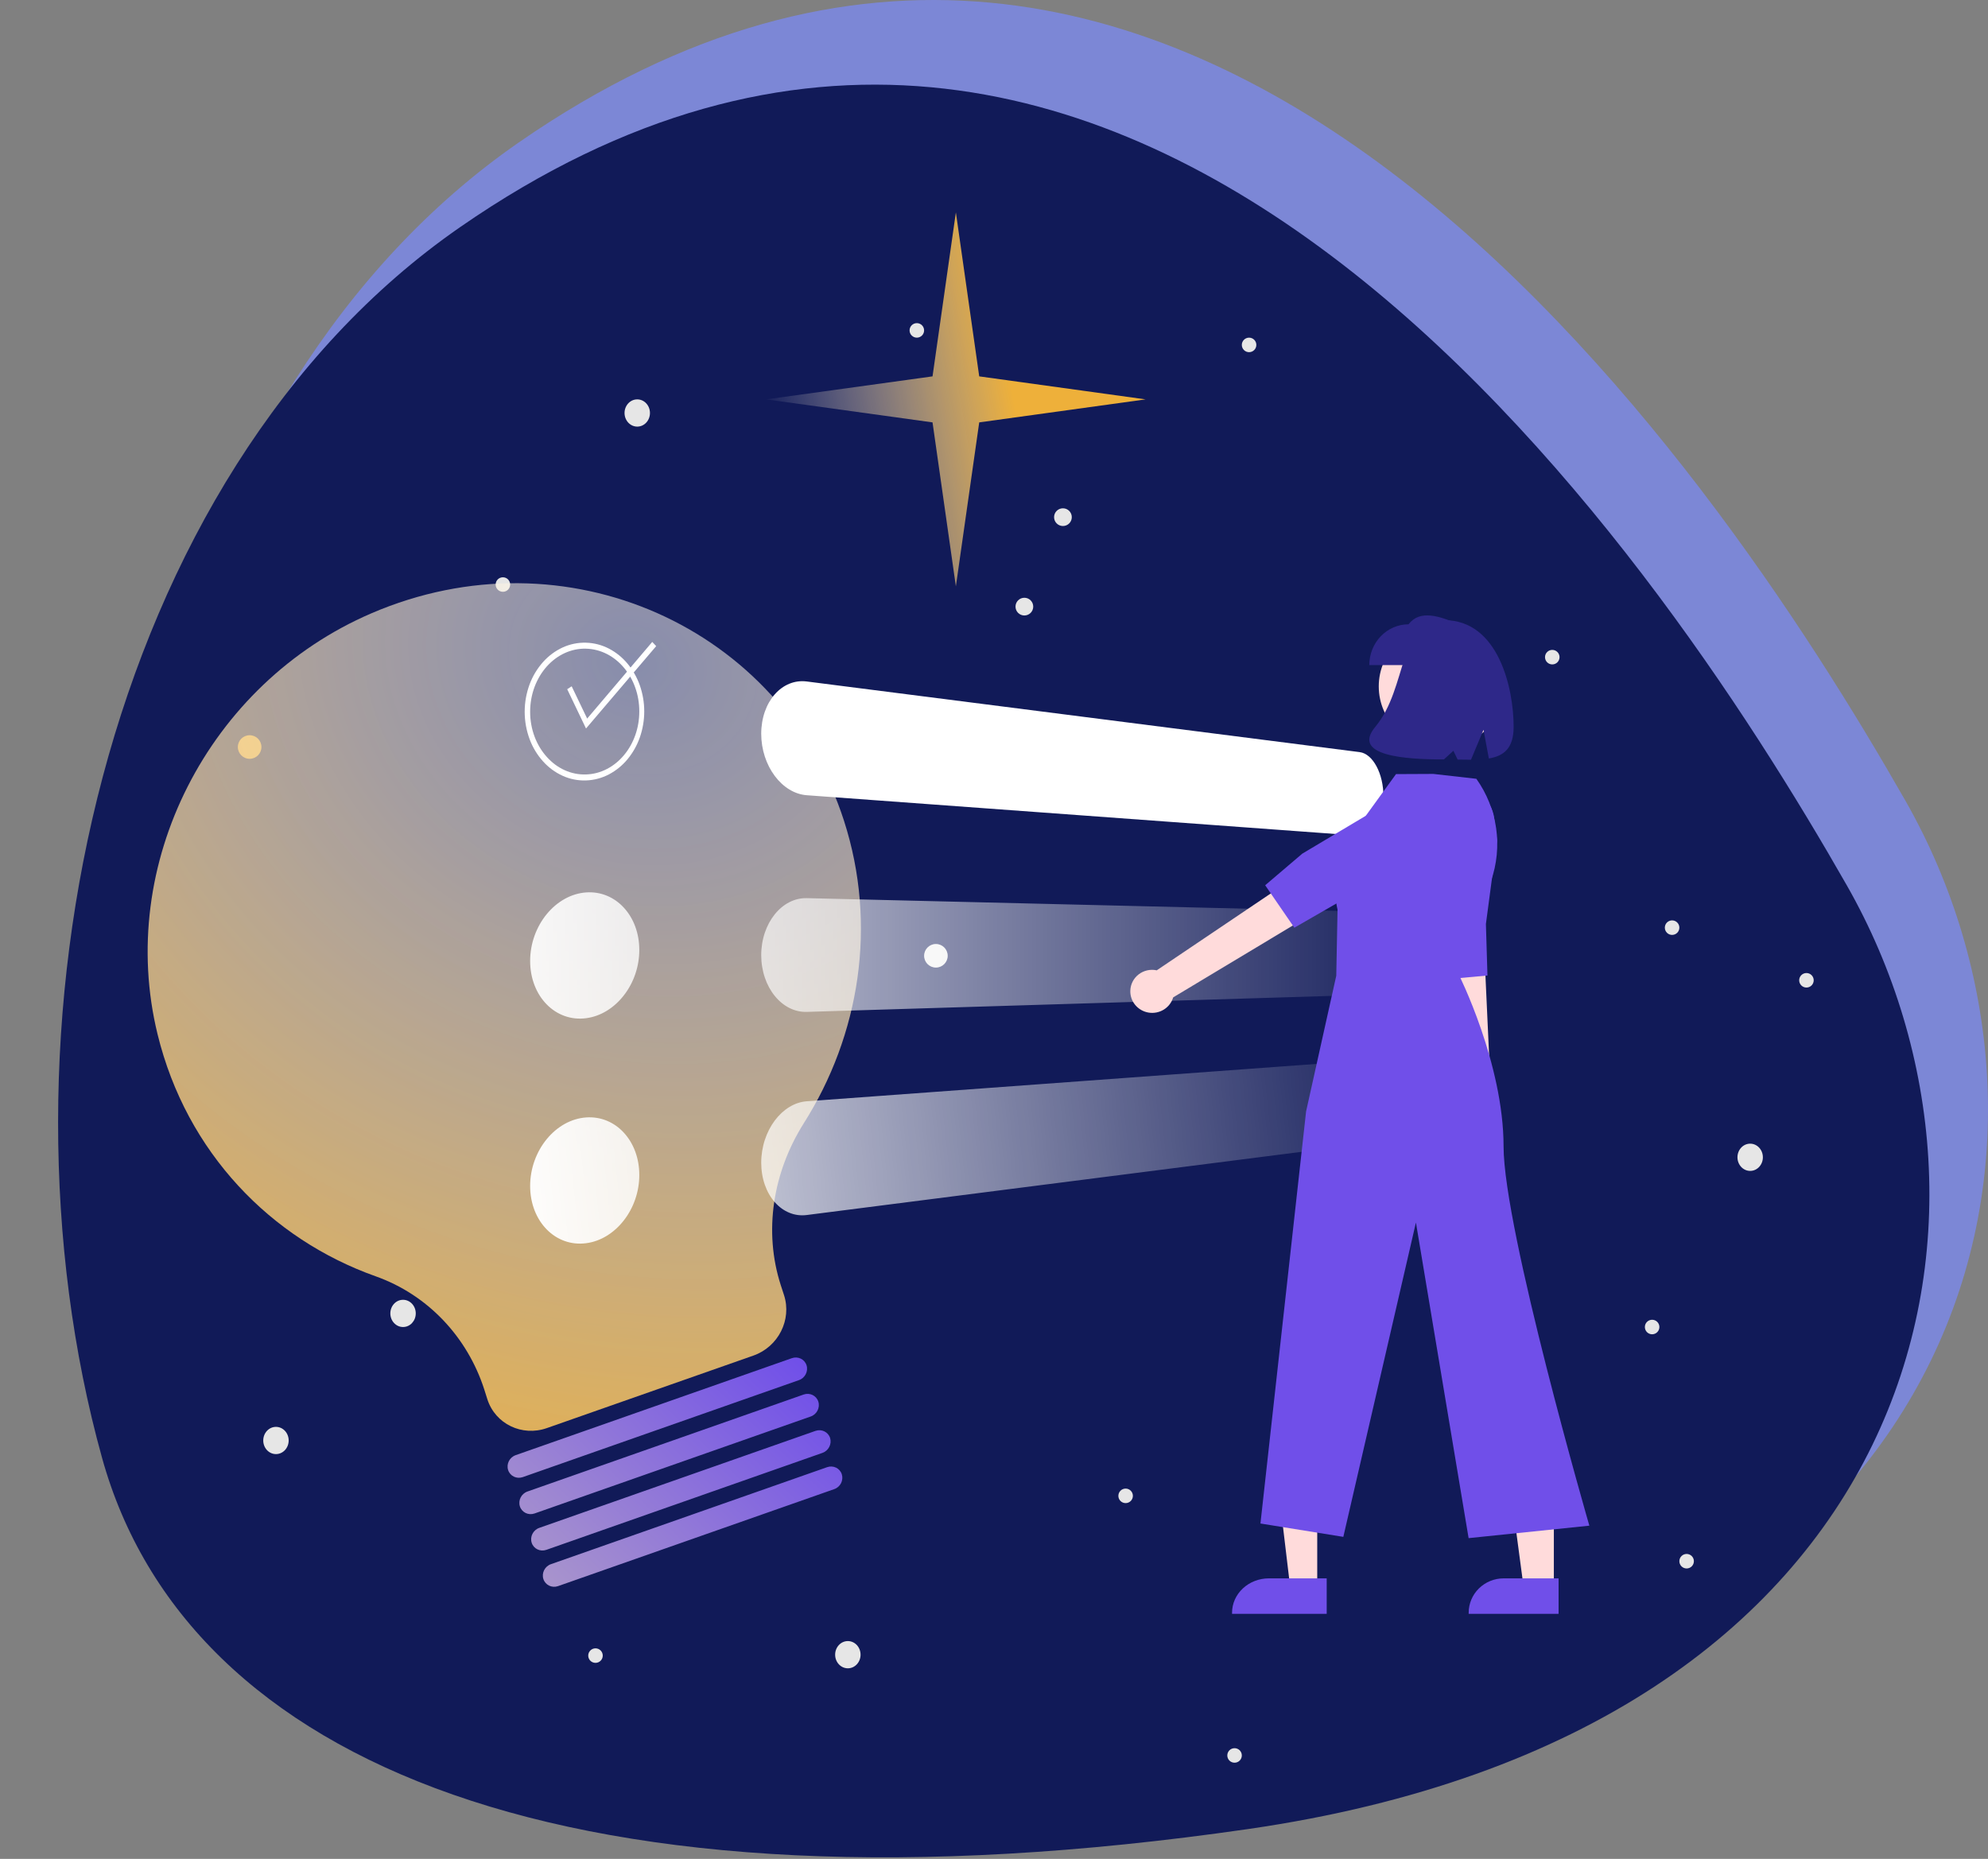 <?xml version="1.0" encoding="UTF-8"?> <svg xmlns="http://www.w3.org/2000/svg" width="1095" height="1024" viewBox="0 0 1095 1024" fill="none"><rect x="0" y="0" width="1095" height="1024" fill="#808080" stroke="none"/> <path d="M811 769H533V778H811V769Z" fill="#7C87D6"></path> <path d="M811 794H533V804H811V794Z" fill="#7C87D6"></path> <path d="M209.464 676.78C210.486 676.155 211.36 675.309 212.026 674.303C212.692 673.297 213.133 672.155 213.318 670.956C213.503 669.758 213.428 668.533 213.098 667.367C212.767 666.202 212.19 665.124 211.406 664.21L222 556L204.31 557.195L199.409 663.749C197.988 665.191 197.136 667.113 197.015 669.152C196.894 671.191 197.511 673.204 198.751 674.81C199.99 676.417 201.765 677.504 203.74 677.867C205.714 678.23 207.751 677.843 209.464 676.78V676.78Z" fill="#FFDBDB"></path> <path d="M197 551.908L201.715 587.432L201.06 609.205L220.838 611L224.802 592.892L226.985 544.952C227.15 541.336 225.926 537.793 223.56 535.036C221.195 532.279 217.863 530.514 214.236 530.096V530.096C210.474 529.662 206.691 530.712 203.703 533.02C200.714 535.328 198.761 538.708 198.265 542.43L197 551.908Z" fill="#704FE9"></path> <path d="M273.002 867H284.521L290 821H273L273.002 867Z" fill="#FFDBDB"></path> <path d="M269 864.001L293.43 864H293.431C297.56 864 301.52 865.531 304.44 868.255C307.359 870.979 309 874.674 309 878.527V878.999L269.001 879L269 864.001Z" fill="#704FE9"></path> <path d="M173.003 867H185.876L192 821H173L173.003 867Z" fill="#FFDBDB"></path> <path d="M171 864.001L194.209 864H194.21C198.132 864 201.894 865.531 204.668 868.255C207.441 870.979 209 874.674 209 878.527V878.999L171.001 879L171 864.001Z" fill="#704FE9"></path> <path d="M321 926C324.866 926 328 922.642 328 918.5C328 914.358 324.866 911 321 911C317.134 911 314 914.358 314 918.5C314 922.642 317.134 926 321 926Z" fill="#E6E6E6"></path> <path d="M108 488C111.866 488 115 484.642 115 480.5C115 476.358 111.866 473 108 473C104.134 473 101 476.358 101 480.5C101 484.642 104.134 488 108 488Z" fill="#E6E6E6"></path> <path d="M81 617C83.209 617 85 615.209 85 613C85 610.791 83.209 609 81 609C78.791 609 77 610.791 77 613C77 615.209 78.791 617 81 617Z" fill="#E6E6E6"></path> <path d="M696 937C698.209 937 700 935.209 700 933C700 930.791 698.209 929 696 929C693.791 929 692 930.791 692 933C692 935.209 693.791 937 696 937Z" fill="#E6E6E6"></path> <path d="M543 989C545.209 989 547 987.209 547 985C547 982.791 545.209 981 543 981C540.791 981 539 982.791 539 985C539 987.209 540.791 989 543 989Z" fill="#E6E6E6"></path> <path d="M403 844C405.209 844 407 842.209 407 840C407 837.791 405.209 836 403 836C400.791 836 399 837.791 399 840C399 842.209 400.791 844 403 844Z" fill="#E6E6E6"></path> <path d="M218 231C220.209 231 222 229.209 222 227C222 224.791 220.209 223 218 223C215.791 223 214 224.791 214 227C214 229.209 215.791 231 218 231Z" fill="#E6E6E6"></path> <path d="M447 101C449.209 101 451 99.209 451 97C451 94.791 449.209 93 447 93C444.791 93 443 94.791 443 97C443 99.209 444.791 101 447 101Z" fill="#E6E6E6"></path> <path d="M88.503 756.482C23.782 523.287 88.502 215.1 285.741 78.472C653.139 -176.027 942.758 253.863 1049.53 441.103C1153.8 623.959 1092.67 906.98 719.77 960.912C346.865 1014.84 135.153 924.566 88.503 756.482Z" fill="#7C87D6"></path> <path d="M56.222 803.107C-8.498 569.912 56.222 261.725 253.46 125.097C620.858 -129.402 910.478 300.488 1017.25 487.728C1121.52 670.584 1060.39 953.605 687.49 1007.54C314.585 1061.47 102.872 971.191 56.222 803.107Z" fill="#111A58"></path> <path d="M137.5 418C141.09 418 144 415.09 144 411.5C144 407.91 141.09 405 137.5 405C133.91 405 131 407.91 131 411.5C131 415.09 133.91 418 137.5 418Z" fill="#E5AD44"></path> <path d="M515.5 533C519.09 533 522 530.09 522 526.5C522 522.91 519.09 520 515.5 520C511.91 520 509 522.91 509 526.5C509 530.09 511.91 533 515.5 533Z" fill="#F0F0F0"></path> <path d="M351 235C354.866 235 358 231.642 358 227.5C358 223.358 354.866 220 351 220C347.134 220 344 223.358 344 227.5C344 231.642 347.134 235 351 235Z" fill="#E6E6E6"></path> <path d="M964 645C967.866 645 971 641.642 971 637.5C971 633.358 967.866 630 964 630C960.134 630 957 633.358 957 637.5C957 641.642 960.134 645 964 645Z" fill="#E6E6E6"></path> <path d="M467 919C470.866 919 474 915.642 474 911.5C474 907.358 470.866 904 467 904C463.134 904 460 907.358 460 911.5C460 915.642 463.134 919 467 919Z" fill="#E6E6E6"></path> <path d="M152 801C155.866 801 159 797.642 159 793.5C159 789.358 155.866 786 152 786C148.134 786 145 789.358 145 793.5C145 797.642 148.134 801 152 801Z" fill="#E6E6E6"></path> <path d="M222 731C225.866 731 229 727.642 229 723.5C229 719.358 225.866 716 222 716C218.134 716 215 719.358 215 723.5C215 727.642 218.134 731 222 731Z" fill="#E6E6E6"></path> <path d="M277 326C279.209 326 281 324.209 281 322C281 319.791 279.209 318 277 318C274.791 318 273 319.791 273 322C273 324.209 274.791 326 277 326Z" fill="#E6E6E6"></path> <path d="M688 194C690.209 194 692 192.209 692 190C692 187.791 690.209 186 688 186C685.791 186 684 187.791 684 190C684 192.209 685.791 194 688 194Z" fill="#E6E6E6"></path> <path d="M995 544C997.209 544 999 542.209 999 540C999 537.791 997.209 536 995 536C992.791 536 991 537.791 991 540C991 542.209 992.791 544 995 544Z" fill="#E6E6E6"></path> <path d="M855 366C857.209 366 859 364.209 859 362C859 359.791 857.209 358 855 358C852.791 358 851 359.791 851 362C851 364.209 852.791 366 855 366Z" fill="#E6E6E6"></path> <path d="M505 186C507.209 186 509 184.209 509 182C509 179.791 507.209 178 505 178C502.791 178 501 179.791 501 182C501 184.209 502.791 186 505 186Z" fill="#E6E6E6"></path> <path d="M620 828C622.209 828 624 826.209 624 824C624 821.791 622.209 820 620 820C617.791 820 616 821.791 616 824C616 826.209 617.791 828 620 828Z" fill="#E6E6E6"></path> <path d="M328 916C330.209 916 332 914.209 332 912C332 909.791 330.209 908 328 908C325.791 908 324 909.791 324 912C324 914.209 325.791 916 328 916Z" fill="#E6E6E6"></path> <path d="M680 971C682.209 971 684 969.209 684 967C684 964.791 682.209 963 680 963C677.791 963 676 964.791 676 967C676 969.209 677.791 971 680 971Z" fill="#E6E6E6"></path> <path d="M921 515C923.209 515 925 513.209 925 511C925 508.791 923.209 507 921 507C918.791 507 917 508.791 917 511C917 513.209 918.791 515 921 515Z" fill="#E6E6E6"></path> <path d="M526 395C528.209 395 530 393.209 530 391C530 388.791 528.209 387 526 387C523.791 387 522 388.791 522 391C522 393.209 523.791 395 526 395Z" fill="#E6E6E6"></path> <path d="M910 735C912.209 735 914 733.209 914 731C914 728.791 912.209 727 910 727C907.791 727 906 728.791 906 731C906 733.209 907.791 735 910 735Z" fill="#E6E6E6"></path> <path d="M929 864C931.209 864 933 862.209 933 860C933 857.791 931.209 856 929 856C926.791 856 925 857.791 925 860C925 862.209 926.791 864 929 864Z" fill="#E6E6E6"></path> <path d="M464.854 452.046C430.391 345.427 311.548 291.79 204.564 337.847C114.577 376.567 63.94 476.342 86.785 569.723C102.774 635.034 149.386 682.635 206.975 703.08C235.599 713.261 257.396 736.462 266.721 765.354L268.462 770.852C272.841 784.403 287.524 791.479 301.223 786.67L414.988 746.727C428.686 741.918 436.231 727.006 431.853 713.454L430.068 708C420.5 678.341 425.665 645.87 442.674 618.845C473.469 570.274 483.422 509.574 464.854 452.046Z" fill="url(#paint0_radial)"></path> <path fill-rule="evenodd" clip-rule="evenodd" d="M287.932 813.685L440.079 760.25C443.438 759.092 445.303 755.385 444.25 752.061C443.155 748.695 439.547 746.989 436.188 748.147L284.04 801.582C280.637 802.784 278.817 806.447 279.87 809.772C280.965 813.138 284.572 814.843 287.932 813.685ZM294.419 833.714L446.566 780.279C449.925 779.12 451.79 775.414 450.737 772.09C449.641 768.724 446.034 767.018 442.674 768.176L290.528 821.611C287.124 822.813 285.303 826.476 286.356 829.8C287.451 833.166 291.059 834.872 294.419 833.714ZM453.061 800.313L300.914 853.748C297.554 854.907 293.946 853.201 292.851 849.834C291.798 846.51 293.619 842.847 297.023 841.645L449.17 788.21C452.529 787.051 456.137 788.757 457.232 792.123C458.241 795.491 456.378 799.112 453.061 800.313ZM307.356 873.733L459.503 820.298C462.862 819.139 464.725 815.519 463.673 812.109C462.578 808.743 458.971 807.037 455.611 808.196L303.464 861.631C300.061 862.833 298.241 866.496 299.294 869.82C300.389 873.186 303.996 874.892 307.356 873.733Z" fill="url(#paint1_linear)"></path> <path d="M526.5 117L513.643 207.327L422 220L513.643 232.673L526.5 323L539.357 232.673L631 220L539.357 207.327L526.5 117Z" fill="url(#paint2_linear)"></path> <path d="M748.923 414.308L444.395 375.401C443.575 375.296 442.749 375.242 441.921 375.24C441.106 375.239 440.292 375.29 439.483 375.395C438.676 375.499 437.876 375.655 437.09 375.864C436.294 376.077 435.512 376.341 434.75 376.655C434.004 376.962 433.276 377.315 432.572 377.71C431.859 378.108 431.17 378.549 430.508 379.029C429.831 379.521 429.183 380.052 428.566 380.618C427.929 381.2 427.324 381.816 426.753 382.464C426.166 383.13 425.615 383.826 425.1 384.55C424.58 385.282 424.091 386.044 423.635 386.835C423.179 387.629 422.756 388.454 422.366 389.311C421.975 390.168 421.619 391.054 421.297 391.969C420.964 392.915 420.672 393.882 420.421 394.87C420.17 395.858 419.96 396.864 419.792 397.886C419.627 398.908 419.501 399.946 419.413 401.001C419.325 402.056 419.281 403.123 419.281 404.204C419.285 405.283 419.329 406.359 419.413 407.431C419.497 408.504 419.623 409.568 419.792 410.623C419.962 411.682 420.173 412.731 420.423 413.769C420.674 414.807 420.966 415.833 421.3 416.848C421.622 417.828 421.978 418.786 422.368 419.721C422.759 420.657 423.182 421.568 423.638 422.453C424.094 423.338 424.582 424.198 425.102 425.032C425.622 425.87 426.173 426.676 426.755 427.451C427.338 428.225 427.942 428.964 428.568 429.667C429.195 430.366 429.842 431.025 430.511 431.645C431.179 432.265 431.867 432.844 432.575 433.382C433.275 433.914 434.002 434.411 434.753 434.869C435.509 435.331 436.29 435.751 437.092 436.126C437.871 436.489 438.67 436.807 439.486 437.076C440.285 437.341 441.099 437.556 441.924 437.721C442.741 437.884 443.567 437.997 444.398 438.058L748.926 460.38C749.812 460.445 750.702 460.356 751.558 460.116C751.993 459.995 752.418 459.838 752.828 459.647C753.255 459.448 753.667 459.216 754.06 458.955C754.459 458.69 754.84 458.399 755.2 458.084C755.578 457.754 755.937 457.402 756.274 457.03C756.63 456.636 756.965 456.224 757.278 455.795C757.601 455.354 757.912 454.884 758.211 454.384C758.509 453.885 758.791 453.364 759.057 452.822C759.322 452.28 759.571 451.716 759.803 451.131C760.035 450.548 760.25 449.944 760.448 449.32C760.645 448.696 760.825 448.053 760.987 447.392C761.158 446.708 761.305 446.012 761.429 445.303C761.553 444.595 761.659 443.876 761.746 443.146C761.831 442.416 761.895 441.677 761.937 440.928C761.979 440.179 762 439.422 762 438.656C761.998 437.891 761.977 437.13 761.937 436.372C761.898 435.614 761.834 434.862 761.746 434.116C761.661 433.37 761.555 432.63 761.429 431.896C761.303 431.162 761.155 430.435 760.987 429.717C760.825 429.023 760.645 428.344 760.448 427.681C760.252 427.027 760.037 426.383 759.803 425.748C759.569 425.114 759.32 424.498 759.057 423.902C758.792 423.307 758.51 422.73 758.211 422.17C757.911 421.61 757.601 421.077 757.278 420.571C756.955 420.066 756.62 419.587 756.274 419.134C755.927 418.681 755.569 418.258 755.2 417.863C754.84 417.476 754.46 417.109 754.06 416.763C753.669 416.424 753.258 416.11 752.828 415.823C752.422 415.552 751.998 415.309 751.558 415.098C751.137 414.896 750.702 414.726 750.255 414.591C749.82 414.461 749.374 414.366 748.924 414.308" fill="white"></path> <path fill-rule="evenodd" clip-rule="evenodd" d="M319.753 491.996C320.754 491.808 321.764 491.676 322.78 491.6L322.778 491.603C323.78 491.529 324.785 491.512 325.789 491.553C326.774 491.593 327.756 491.691 328.73 491.847C330.664 492.156 332.556 492.694 334.364 493.449C335.24 493.814 336.095 494.228 336.925 494.689C337.755 495.15 338.559 495.656 339.334 496.206C340.116 496.762 340.868 497.359 341.585 497.996C342.314 498.644 343.009 499.33 343.667 500.051C345.008 501.517 346.199 503.113 347.224 504.815C347.741 505.677 348.222 506.566 348.667 507.482C349.106 508.4 349.507 509.348 349.871 510.326C350.246 511.336 350.574 512.366 350.857 513.415C351.139 514.465 351.374 515.531 351.562 516.612C351.751 517.695 351.892 518.794 351.986 519.908C352.08 521.023 352.127 522.152 352.128 523.294C352.128 524.437 352.081 525.575 351.986 526.708C351.891 527.841 351.75 528.969 351.562 530.091C351.373 531.211 351.138 532.324 350.857 533.429C350.575 534.534 350.247 535.63 349.871 536.717C349.509 537.766 349.108 538.795 348.667 539.802C348.227 540.81 347.748 541.795 347.23 542.757C346.713 543.72 346.157 544.658 345.564 545.572C344.971 546.487 344.339 547.375 343.667 548.237C342.999 549.101 342.304 549.925 341.58 550.711C340.856 551.497 340.106 552.244 339.329 552.953C338.552 553.661 337.748 554.328 336.919 554.954C336.09 555.58 335.239 556.166 334.364 556.713C333.466 557.269 332.54 557.778 331.59 558.24C330.658 558.693 329.703 559.097 328.728 559.449C327.765 559.797 326.783 560.093 325.788 560.334C324.795 560.575 323.79 560.76 322.777 560.889C321.773 561.018 320.763 561.09 319.75 561.104C318.754 561.119 317.758 561.075 316.767 560.972C314.792 560.766 312.848 560.323 310.978 559.654C309.153 559.001 307.409 558.141 305.78 557.09C304.955 556.558 304.16 555.98 303.399 555.359C302.621 554.725 301.879 554.048 301.175 553.334C300.459 552.606 299.782 551.842 299.146 551.043C298.504 550.24 297.904 549.403 297.348 548.538C296.784 547.656 296.264 546.745 295.79 545.811C295.312 544.867 294.873 543.89 294.475 542.88C294.066 541.834 293.707 540.765 293.398 539.674C293.09 538.583 292.832 537.472 292.626 536.341C292.419 535.209 292.264 534.06 292.16 532.893C292.057 531.725 292.005 530.542 292.005 529.344C292.005 528.146 292.057 526.953 292.16 525.764C292.264 524.576 292.419 523.395 292.626 522.222C292.832 521.05 293.09 519.887 293.398 518.733C293.707 517.58 294.067 516.439 294.479 515.309C294.873 514.22 295.312 513.155 295.794 512.114C296.277 511.073 296.795 510.059 297.35 509.072C297.909 508.087 298.509 507.129 299.147 506.2C299.786 505.271 300.462 504.373 301.175 503.506C301.888 502.639 302.629 501.815 303.399 501.034C304.168 500.252 304.961 499.516 305.779 498.826C306.597 498.135 307.441 497.488 308.309 496.885C309.178 496.283 310.067 495.726 310.977 495.213C311.906 494.693 312.862 494.222 313.841 493.802C314.797 493.392 315.775 493.034 316.77 492.729C317.75 492.43 318.746 492.185 319.753 491.996ZM444.395 494.748L748.923 502.057C749.37 502.067 749.816 502.116 750.255 502.202C750.698 502.289 751.134 502.413 751.558 502.572C751.996 502.736 752.421 502.934 752.829 503.163C753.258 503.405 753.67 503.677 754.062 503.975C754.46 504.279 754.841 504.607 755.201 504.956C755.579 505.323 755.938 505.71 756.275 506.115C756.621 506.53 756.956 506.975 757.279 507.449C757.602 507.922 757.913 508.423 758.212 508.952C758.51 509.479 758.792 510.027 759.058 510.596C759.324 511.165 759.572 511.753 759.802 512.359C760.034 512.966 760.249 513.591 760.446 514.234C760.643 514.878 760.824 515.539 760.987 516.217C761.155 516.921 761.303 517.631 761.429 518.35C761.555 519.068 761.661 519.797 761.746 520.537C761.834 521.275 761.897 522.022 761.937 522.779C761.976 523.536 761.997 524.293 762 525.052C762 525.818 761.979 526.577 761.937 527.331C761.895 528.084 761.831 528.831 761.746 529.572C761.658 530.311 761.553 531.041 761.429 531.762C761.305 532.484 761.158 533.192 760.987 533.887C760.824 534.565 760.645 535.225 760.447 535.865C760.25 536.505 760.035 537.134 759.802 537.752C759.571 538.36 759.322 538.949 759.056 539.518C758.791 540.088 758.509 540.638 758.21 541.169C757.912 541.697 757.601 542.199 757.277 542.677C756.954 543.154 756.619 543.6 756.273 544.015C755.936 544.422 755.578 544.811 755.2 545.181C754.84 545.532 754.459 545.863 754.06 546.169C753.668 546.471 753.257 546.745 752.827 546.99C752.42 547.222 751.995 547.423 751.558 547.591C751.134 547.753 750.699 547.879 750.255 547.969C749.816 548.058 749.371 548.11 748.923 548.124L444.398 557.408C443.572 557.433 442.746 557.406 441.924 557.328C441.104 557.248 440.289 557.115 439.486 556.932C438.674 556.748 437.875 556.513 437.092 556.229C436.293 555.939 435.511 555.6 434.753 555.215C434.004 554.836 433.277 554.414 432.575 553.953C431.86 553.483 431.171 552.975 430.51 552.43C429.833 551.871 429.185 551.277 428.568 550.651C427.942 550.016 427.337 549.339 426.755 548.622C426.172 547.905 425.622 547.158 425.102 546.38C424.582 545.601 424.094 544.792 423.638 543.953C423.182 543.114 422.758 542.247 422.368 541.353C421.978 540.458 421.621 539.535 421.299 538.584C420.966 537.603 420.674 536.607 420.423 535.596C420.172 534.584 419.962 533.561 419.792 532.527C419.623 531.488 419.497 530.437 419.413 529.374C419.328 528.312 419.285 527.24 419.281 526.16C419.281 525.079 419.325 524.007 419.413 522.944C419.5 521.88 419.627 520.828 419.792 519.788C419.96 518.748 420.17 517.721 420.421 516.708C420.671 515.694 420.964 514.696 421.297 513.715C421.619 512.766 421.975 511.843 422.365 510.945C422.756 510.048 423.179 509.179 423.635 508.337C424.091 507.496 424.579 506.684 425.1 505.9C425.62 505.117 426.171 504.364 426.752 503.642C427.334 502.921 427.938 502.24 428.566 501.601C429.182 500.971 429.83 500.373 430.508 499.81C431.168 499.261 431.857 498.748 432.572 498.274C433.274 497.808 434.001 497.382 434.75 496.997C435.508 496.608 436.29 496.264 437.089 495.969C437.872 495.68 438.671 495.44 439.483 495.25C441.093 494.876 442.743 494.707 444.395 494.748Z" fill="url(#paint3_linear)"></path> <path fill-rule="evenodd" clip-rule="evenodd" d="M444.395 606.64L748.923 584.321V584.321C749.809 584.257 750.699 584.346 751.555 584.585C751.99 584.706 752.415 584.863 752.825 585.054C753.252 585.254 753.665 585.485 754.058 585.747C754.456 586.012 754.837 586.302 755.197 586.617C755.575 586.947 755.934 587.299 756.271 587.672C756.627 588.065 756.962 588.477 757.275 588.906C757.598 589.346 757.909 589.816 758.208 590.317C758.507 590.818 758.79 591.338 759.058 591.876C759.321 592.418 759.57 592.981 759.804 593.566C760.038 594.151 760.253 594.755 760.447 595.378C760.645 596.001 760.825 596.644 760.987 597.306C761.155 597.989 761.303 598.686 761.429 599.394C761.555 600.103 761.661 600.823 761.745 601.556C761.833 602.285 761.896 603.024 761.936 603.773C761.975 604.522 761.997 605.277 762 606.039C762 606.804 761.979 607.566 761.937 608.324C761.895 609.082 761.831 609.834 761.746 610.58C761.658 611.326 761.553 612.067 761.429 612.801C761.305 613.535 761.158 614.261 760.987 614.98C760.825 615.675 760.645 616.353 760.447 617.016C760.25 617.679 760.035 618.327 759.803 618.961C759.571 619.592 759.322 620.208 759.057 620.807C758.791 621.407 758.509 621.984 758.21 622.54C757.912 623.099 757.601 623.632 757.278 624.138C756.954 624.644 756.619 625.123 756.274 625.575C755.923 626.027 755.565 626.451 755.2 626.846C754.84 627.233 754.459 627.6 754.06 627.946C753.669 628.285 753.258 628.599 752.827 628.886C752.422 629.158 751.997 629.4 751.558 629.612C751.137 629.814 750.702 629.983 750.255 630.118C749.82 630.249 749.374 630.344 748.923 630.401L444.398 669.299C443.577 669.404 442.751 669.458 441.924 669.46C441.109 669.461 440.294 669.41 439.486 669.306C438.678 669.202 437.879 669.045 437.092 668.836C436.296 668.623 435.515 668.359 434.753 668.045C434.006 667.738 433.279 667.386 432.575 666.99C431.861 666.592 431.172 666.151 430.51 665.672C429.834 665.179 429.185 664.649 428.568 664.083C427.931 663.5 427.326 662.884 426.755 662.237C426.169 661.57 425.617 660.874 425.102 660.15C424.582 659.421 424.094 658.659 423.638 657.865C423.182 657.072 422.758 656.246 422.368 655.389C421.978 654.533 421.621 653.647 421.3 652.731C420.966 651.783 420.674 650.816 420.423 649.83C420.172 648.843 419.962 647.838 419.792 646.813C419.623 645.79 419.497 644.752 419.413 643.697C419.328 642.642 419.285 641.574 419.281 640.494C419.281 639.414 419.325 638.338 419.413 637.266C419.5 636.194 419.627 635.13 419.792 634.074C419.96 633.019 420.17 631.971 420.421 630.931C420.671 629.891 420.964 628.865 421.297 627.852C421.619 626.872 421.975 625.915 422.365 624.979C422.756 624.044 423.179 623.133 423.635 622.247C424.091 621.362 424.58 620.502 425.1 619.668C425.62 618.834 426.171 618.027 426.752 617.247C427.334 616.47 427.938 615.731 428.566 615.03C429.193 614.33 429.84 613.67 430.508 613.052C431.175 612.437 431.864 611.858 432.572 611.316C433.273 610.783 433.999 610.287 434.75 609.828C435.506 609.366 436.287 608.947 437.09 608.572C437.868 608.208 438.667 607.891 439.483 607.621C440.282 607.357 441.096 607.141 441.921 606.976C442.738 606.813 443.564 606.701 444.395 606.64ZM319.753 615.946C320.754 615.757 321.764 615.625 322.78 615.55L322.778 615.553C323.78 615.479 324.785 615.462 325.789 615.503C326.774 615.543 327.756 615.641 328.73 615.797C330.664 616.106 332.556 616.644 334.364 617.399C335.24 617.764 336.095 618.178 336.925 618.638C337.755 619.099 338.559 619.606 339.334 620.156C340.116 620.711 340.868 621.309 341.585 621.945C342.314 622.594 343.009 623.28 343.667 624.001C345.008 625.467 346.199 627.063 347.224 628.765C347.741 629.627 348.222 630.515 348.667 631.431C349.106 632.35 349.507 633.298 349.871 634.276C350.246 635.286 350.574 636.316 350.857 637.365C351.139 638.415 351.374 639.48 351.562 640.561C351.751 641.644 351.892 642.743 351.986 643.858C352.08 644.973 352.127 646.101 352.128 647.244C352.128 648.387 352.081 649.525 351.986 650.658C351.891 651.791 351.75 652.919 351.562 654.04C351.373 655.161 351.138 656.274 350.857 657.379C350.575 658.484 350.247 659.58 349.871 660.666C349.509 661.716 349.108 662.744 348.667 663.752C348.227 664.759 347.748 665.744 347.23 666.707C346.713 667.669 346.157 668.608 345.564 669.522C344.971 670.436 344.339 671.325 343.667 672.187C342.999 673.05 342.304 673.875 341.58 674.661C340.856 675.447 340.106 676.194 339.329 676.902C338.552 677.611 337.748 678.278 336.919 678.904C336.09 679.53 335.239 680.116 334.364 680.663C333.466 681.219 332.54 681.728 331.59 682.19C330.658 682.643 329.703 683.047 328.728 683.399C327.765 683.747 326.783 684.043 325.788 684.284C324.795 684.524 323.79 684.71 322.777 684.839C321.773 684.968 320.763 685.04 319.75 685.054C318.754 685.068 317.758 685.024 316.767 684.922C314.792 684.716 312.848 684.273 310.978 683.603C309.153 682.951 307.409 682.091 305.78 681.04C304.955 680.508 304.16 679.93 303.399 679.309C302.621 678.674 301.879 677.998 301.175 677.283C300.459 676.556 299.782 675.792 299.146 674.993C298.504 674.189 297.904 673.353 297.348 672.487C296.784 671.605 296.264 670.695 295.79 669.761C295.312 668.817 294.873 667.839 294.475 666.829C294.066 665.783 293.707 664.715 293.398 663.624C293.09 662.533 292.832 661.422 292.626 660.29C292.419 659.159 292.264 658.01 292.16 656.842C292.057 655.675 292.005 654.492 292.005 653.294C292.005 652.096 292.057 650.902 292.16 649.714C292.264 648.525 292.419 647.345 292.626 646.172C292.832 644.999 293.09 643.836 293.398 642.683C293.707 641.53 294.067 640.388 294.479 639.259C294.873 638.169 295.312 637.104 295.794 636.064C296.277 635.023 296.795 634.009 297.35 633.022C297.909 632.036 298.509 631.079 299.147 630.15C299.786 629.221 300.462 628.323 301.175 627.456C301.888 626.589 302.629 625.765 303.399 624.983C304.168 624.202 304.961 623.466 305.779 622.776C306.597 622.084 307.441 621.437 308.309 620.835C309.178 620.233 310.067 619.676 310.977 619.163C311.906 618.643 312.862 618.172 313.841 617.752C314.797 617.342 315.775 616.983 316.77 616.679C317.75 616.379 318.746 616.135 319.753 615.946Z" fill="url(#paint4_linear)"></path> <path d="M322.785 357.324C321.775 357.3 320.764 357.333 319.758 357.423C318.756 357.513 317.76 357.661 316.775 357.866C315.785 358.074 314.807 358.338 313.846 358.657C312.871 358.981 311.915 359.359 310.982 359.79C310.068 360.212 309.178 360.681 308.314 361.197C307.442 361.718 306.598 362.284 305.784 362.893C304.957 363.511 304.163 364.171 303.402 364.871C302.63 365.582 301.887 366.336 301.175 367.132C300.462 367.929 299.786 368.762 299.147 369.629C298.508 370.497 297.909 371.396 297.35 372.327C296.793 373.271 296.273 374.237 295.79 375.227C295.308 376.217 294.869 377.239 294.475 378.294C294.066 379.381 293.707 380.487 293.398 381.61C293.089 382.734 292.832 383.872 292.626 385.024C292.419 386.18 292.263 387.346 292.16 388.521C292.056 389.696 292.005 390.883 292.005 392.081C292.005 393.278 292.056 394.465 292.16 395.642C292.263 396.819 292.419 397.983 292.626 399.135C292.832 400.286 293.089 401.422 293.398 402.543C293.707 403.664 294.066 404.767 294.475 405.853C294.873 406.902 295.311 407.921 295.79 408.912C296.273 409.899 296.794 410.857 297.353 411.785C297.913 412.714 298.512 413.609 299.151 414.471C299.789 415.336 300.465 416.164 301.179 416.956C301.893 417.747 302.634 418.494 303.402 419.197C304.158 419.894 304.949 420.551 305.772 421.167C306.586 421.771 307.43 422.331 308.303 422.846C309.166 423.356 310.057 423.82 310.97 424.236C311.903 424.661 312.859 425.033 313.834 425.35C315.753 425.972 317.737 426.37 319.746 426.537C321.759 426.704 323.783 426.642 325.782 426.353C326.773 426.21 327.755 426.01 328.723 425.755C329.694 425.498 330.649 425.188 331.585 424.824C332.532 424.456 333.458 424.036 334.359 423.567C335.237 423.11 336.092 422.608 336.919 422.063C337.751 421.514 338.556 420.924 339.329 420.294C340.106 419.661 340.856 418.987 341.58 418.272C342.304 417.556 342.999 416.799 343.667 416.001C344.339 415.203 344.971 414.376 345.564 413.519C346.157 412.663 346.713 411.779 347.23 410.866C347.749 409.954 348.228 409.015 348.667 408.051C349.106 407.087 349.507 406.099 349.871 405.088C350.247 404.038 350.575 402.975 350.857 401.897C351.138 400.819 351.373 399.729 351.562 398.627C351.75 397.52 351.891 396.405 351.986 395.28C352.08 394.156 352.128 393.022 352.128 391.88C352.127 390.738 352.079 389.605 351.986 388.48C351.892 387.356 351.751 386.243 351.562 385.143C351.374 384.041 351.139 382.952 350.857 381.875C350.574 380.798 350.246 379.737 349.871 378.69C349.507 377.678 349.106 376.691 348.667 375.729C348.228 374.768 347.747 373.831 347.224 372.919C346.706 372.016 346.151 371.137 345.558 370.282C344.965 369.428 344.334 368.605 343.667 367.814C343.004 367.023 342.31 366.272 341.585 365.56C340.861 364.848 340.11 364.179 339.334 363.552C338.561 362.926 337.758 362.34 336.926 361.796C336.098 361.256 335.244 360.759 334.365 360.307C333.464 359.843 332.538 359.429 331.591 359.067C330.655 358.71 329.7 358.405 328.73 358.155C327.761 357.906 326.779 357.712 325.789 357.575C324.79 357.437 323.785 357.356 322.778 357.332L322.785 357.324ZM322.778 354.033C327.198 354.154 331.533 355.279 335.457 357.322C339.357 359.365 342.813 362.163 345.626 365.554C348.567 369.087 350.857 373.117 352.39 377.454C355.672 386.789 355.672 396.969 352.39 406.304C350.855 410.654 348.565 414.697 345.626 418.248C342.813 421.655 339.357 424.473 335.456 426.541C331.537 428.608 327.203 429.761 322.777 429.912C318.323 430.059 313.896 429.174 309.839 427.328C305.744 425.448 302.08 422.74 299.077 419.375C295.889 415.812 293.393 411.682 291.719 407.199C288.094 397.44 288.094 386.7 291.719 376.941C293.395 372.445 295.89 368.3 299.077 364.718C302.079 361.334 305.742 358.603 309.839 356.695C313.893 354.823 318.322 353.91 322.785 354.028L322.778 354.033Z" fill="white"></path> <path d="M322.782 401.297L312.417 379.659L314.878 378.053L323.415 395.829L359.261 353.607L361.43 355.924L322.782 401.297Z" fill="white"></path> <path d="M564.228 339.042C566.923 339.042 569.108 336.857 569.108 334.161C569.108 331.466 566.923 329.281 564.228 329.281C561.533 329.281 559.348 331.466 559.348 334.161C559.348 336.857 561.533 339.042 564.228 339.042Z" fill="#E6E6E6"></path> <path d="M585.47 289.76C588.165 289.76 590.35 287.575 590.35 284.88C590.35 282.185 588.165 280 585.47 280C582.775 280 580.59 282.185 580.59 284.88C580.59 287.575 582.775 289.76 585.47 289.76Z" fill="#E6E6E6"></path> <path d="M808.347 625.442C807.015 624.627 805.876 623.525 805.008 622.214C804.14 620.903 803.565 619.414 803.324 617.852C803.083 616.29 803.181 614.693 803.612 613.174C804.042 611.655 804.795 610.25 805.816 609.059L792.009 468.027L815.065 469.585L821.452 608.458C823.304 610.338 824.414 612.843 824.572 615.501C824.73 618.158 823.926 620.781 822.31 622.875C820.695 624.968 818.381 626.386 815.808 626.859C813.234 627.332 810.579 626.828 808.347 625.442V625.442Z" fill="#FFDBDB"></path> <path d="M824.592 462.696L818.447 508.995L819.3 537.371L793.524 539.711L788.358 516.11L785.511 453.63C785.297 448.917 786.892 444.299 789.975 440.706C793.058 437.113 797.401 434.812 802.127 434.267V434.267C807.031 433.702 811.962 435.071 815.856 438.079C819.751 441.086 822.296 445.491 822.944 450.343L824.592 462.696Z" fill="#704FE9"></path> <path d="M725.537 873.359H710.525L703.384 813.406H725.54L725.537 873.359Z" fill="#FFDBDB"></path> <path d="M730.754 869.452L698.914 869.451H698.912C693.531 869.451 688.37 871.446 684.565 874.997C680.76 878.547 678.622 883.363 678.621 888.384V888.999L730.753 889.001L730.754 869.452Z" fill="#704FE9"></path> <path d="M855.868 873.359H839.09L831.109 813.406H855.872L855.868 873.359Z" fill="#FFDBDB"></path> <path d="M858.479 869.452L828.231 869.451H828.23C823.118 869.451 818.215 871.446 814.6 874.997C810.985 878.547 808.954 883.363 808.953 888.384V888.999L858.479 889.001L858.479 869.452Z" fill="#704FE9"></path> <path d="M793.964 411.985C774.889 411.985 759.426 396.814 759.426 378.099C759.426 359.384 774.889 344.213 793.964 344.213C813.039 344.213 828.502 359.384 828.502 378.099C828.502 396.814 813.039 411.985 793.964 411.985Z" fill="#FFDBDB"></path> <path d="M789.494 426.322L813.179 429.002C818.938 437.09 822.673 446.417 824.074 456.215C825.475 466.013 824.503 476.001 821.238 485.353L803.366 536.543C803.366 536.543 828.175 585.786 828.175 631.507C828.175 677.227 875.422 840.425 875.422 840.425L808.918 847.294L779.899 673.441L739.911 846.593L694.261 839.235L719.404 612.214L736.018 537.492L736.726 501.052C736.726 501.052 729.662 473.709 747.343 456.202L768.929 426.42L789.494 426.322Z" fill="#704FE9"></path> <path d="M622.592 545.555C622.662 543.832 623.114 542.146 623.918 540.615C624.722 539.083 625.857 537.744 627.244 536.691C628.631 535.638 630.235 534.896 631.945 534.519C633.654 534.142 635.427 534.139 637.138 534.509L766.687 447.174L777.674 470.423L646.199 549.407C645.377 552.193 643.544 554.587 641.048 556.133C638.552 557.679 635.566 558.271 632.656 557.796C629.746 557.321 627.115 555.813 625.26 553.557C623.405 551.301 622.456 548.453 622.592 545.555H622.592Z" fill="#FFDBDB"></path> <path d="M789.156 476.647L740.369 495.233L712.936 511.038L696.868 487.647L717.304 470.244L777.193 434.52C781.71 431.826 787.101 430.91 792.279 431.958C797.457 433.006 802.038 435.939 805.098 440.167V440.167C808.272 444.553 809.561 449.987 808.685 455.297C807.809 460.606 804.839 465.365 800.416 468.547L789.156 476.647Z" fill="#704FE9"></path> <path d="M754.213 366.37H803.739V343.906C792.869 339.412 782.232 335.591 775.801 343.906C770.076 343.906 764.585 346.273 760.536 350.485C756.488 354.698 754.213 360.412 754.213 366.37V366.37Z" fill="#2E2889"></path> <path d="M795.631 341.608C825.387 341.74 833.716 379.163 833.716 400.349C833.716 412.165 828.409 416.391 820.069 417.821L817.124 402.005L810.226 418.501C807.884 418.513 805.423 418.467 802.872 418.42L800.533 413.571L795.317 418.333C774.429 418.364 744.075 416.486 757.546 400.349C775.594 378.732 769.695 341.492 795.631 341.608Z" fill="#2E2889"></path> <defs> <radialGradient id="paint0_radial" cx="0" cy="0" r="1" gradientUnits="userSpaceOnUse" gradientTransform="translate(348.834 366.521) rotate(109.376) scale(507.439 585.691)"> <stop stop-color="white" stop-opacity="0.5"></stop> <stop offset="1" stop-color="#EEB03A"></stop> </radialGradient> <linearGradient id="paint1_linear" x1="438.09" y1="744.919" x2="296.673" y2="890.185" gradientUnits="userSpaceOnUse"> <stop stop-color="#704FE9"></stop> <stop offset="1" stop-color="#AD9ACA"></stop> </linearGradient> <linearGradient id="paint2_linear" x1="559.675" y1="226.821" x2="417.992" y2="251.492" gradientUnits="userSpaceOnUse"> <stop stop-color="#EEB03A"></stop> <stop offset="0.964" stop-color="white" stop-opacity="0"></stop> </linearGradient> <linearGradient id="paint3_linear" x1="245.822" y1="526.095" x2="792.378" y2="526.095" gradientUnits="userSpaceOnUse"> <stop stop-color="white"></stop> <stop offset="1" stop-color="white" stop-opacity="0"></stop> </linearGradient> <linearGradient id="paint4_linear" x1="276.976" y1="661.38" x2="790.763" y2="606.836" gradientUnits="userSpaceOnUse"> <stop stop-color="white"></stop> <stop offset="1" stop-color="white" stop-opacity="0"></stop> </linearGradient> </defs> </svg> 